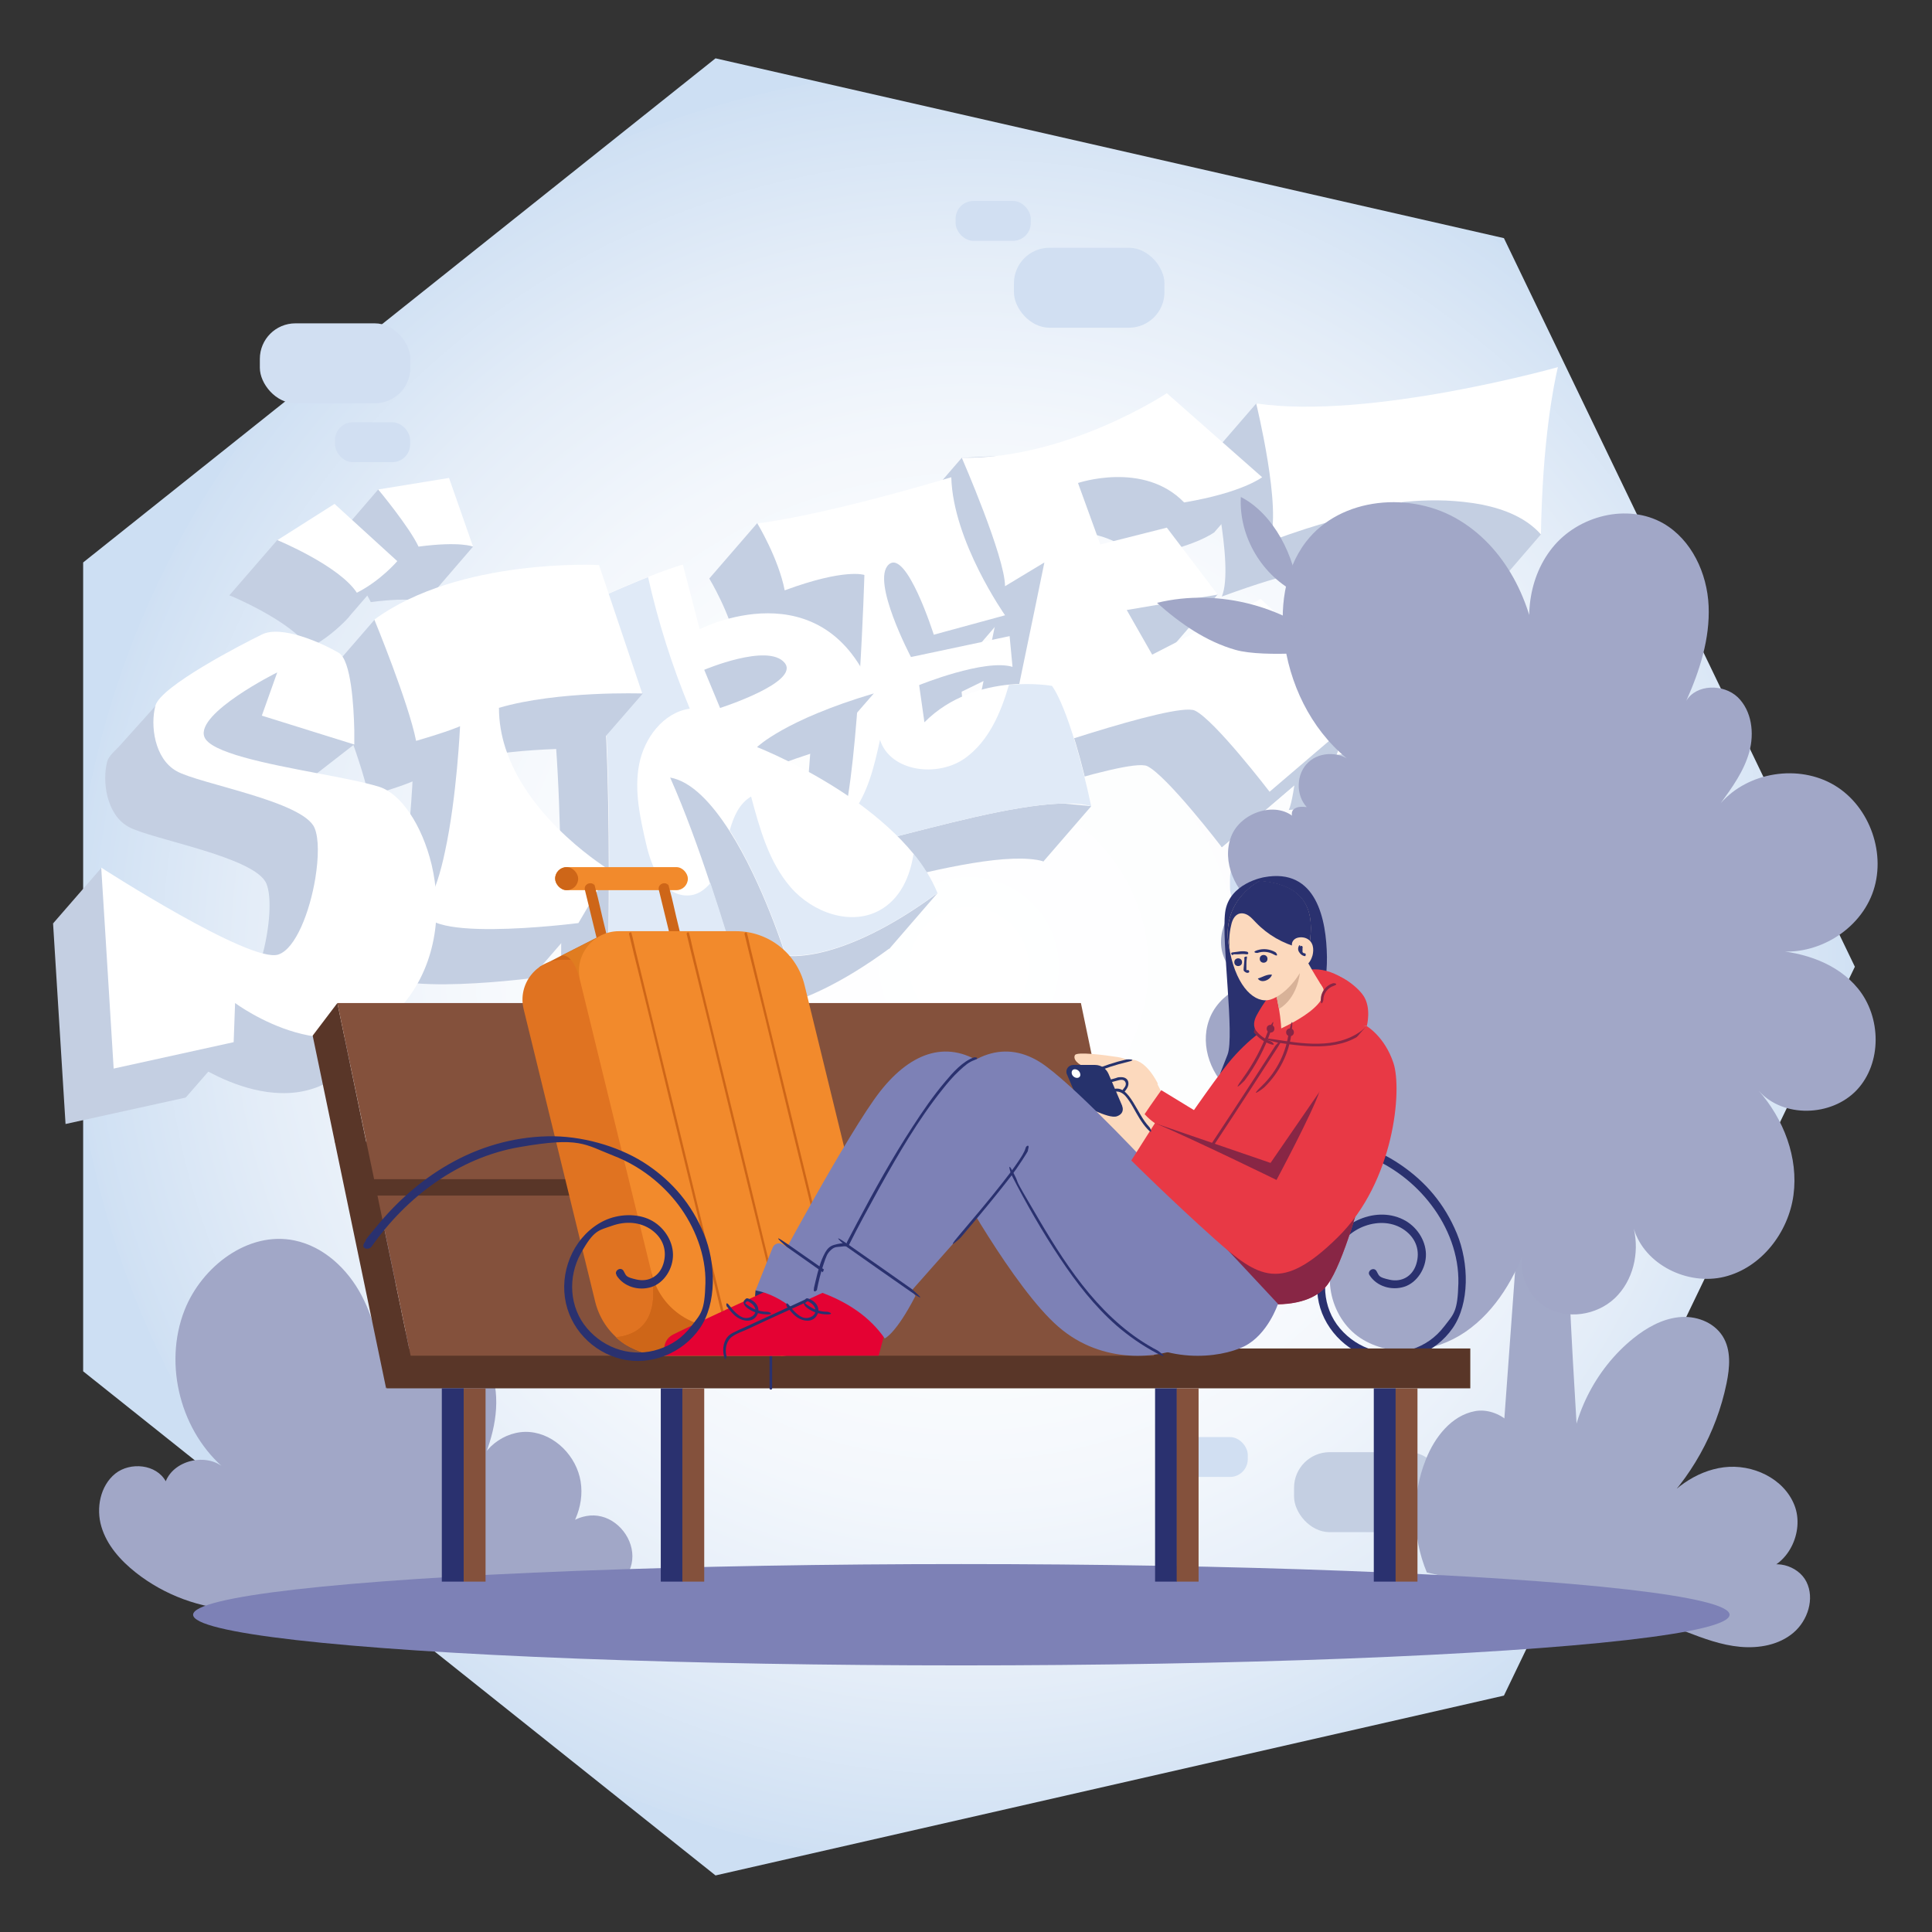 <?xml version="1.0" encoding="UTF-8"?>
<svg id="Dak-en_thuisloze_mensen" xmlns="http://www.w3.org/2000/svg" xmlns:xlink="http://www.w3.org/1999/xlink" version="1.1" viewBox="0 0 3401.6 3401.6">
  <rect x="0" y="0" width="3401.6" height="3401.6" fill="#333333" stroke="none"/>
  <!-- Generator: Adobe Illustrator 29.6.1, SVG Export Plug-In . SVG Version: 2.1.1 Build 9)  -->
  <defs>
    <style>
      .st0 {
        fill: none;
      }

      .st1 {
        fill: #ce6618;
      }

      .st2 {
        fill: #a2a9c8;
      }

      .st3 {
        fill: #a1a7c7;
      }

      .st4 {
        fill: #84513c;
      }

      .st5 {
        fill: #26336b;
      }

      .st6 {
        fill: #d1dff2;
      }

      .st7 {
        fill: #fcd9bd;
      }

      .st8 {
        fill: #b05826;
      }

      .st9 {
        fill: #e07321;
      }

      .st10, .st11 {
        fill: #2a316f;
      }

      .st10, .st12 {
        display: none;
      }

      .st13 {
        fill: url(#Naamloos_verloop);
      }

      .st14 {
        fill: #e0eaf7;
      }

      .st15 {
        fill: #e40233;
      }

      .st16 {
        fill: #fff;
      }

      .st17 {
        fill: #e83945;
      }

      .st18 {
        fill: #e07c20;
      }

      .st19 {
        fill: #f28a2c;
      }

      .st20 {
        fill: #d8b298;
      }

      .st21 {
        fill: #26326c;
      }

      .st22 {
        fill: #7d81b6;
      }

      .st23 {
        fill: #c4cfe2;
      }

      .st24 {
        fill: #882645;
      }

      .st25 {
        fill: #593628;
      }
    </style>
    <radialGradient id="Naamloos_verloop" data-name="Naamloos verloop" cx="6326" cy="-903" fx="6326" fy="-903" r="1579.8" gradientTransform="translate(8032.1 2605.3) rotate(-180) scale(1 -1)" gradientUnits="userSpaceOnUse">
      <stop offset="0" stop-color="#fff"/>
      <stop offset=".4" stop-color="#fcfdfe"/>
      <stop offset=".6" stop-color="#f3f7fc"/>
      <stop offset=".8" stop-color="#e4edf8"/>
      <stop offset="1" stop-color="#cfe0f3"/>
      <stop offset="1" stop-color="#cddff3"/>
    </radialGradient>
  </defs>
  <g id="Achtergrond_heptagon">
    <polygon class="st13" points="3265.8 1702.1 2647.9 419.3 1259.8 102.7 146.4 990.3 146.4 2414.4 1259.8 3302 2647.9 2985.4 3265.8 1702.1"/>
  </g>
  <g>
    <g>
      <rect class="st0" x="43.3" y="235.8" width="3476.2" height="2754.2"/>
      <rect class="st0" x="-258.1" y="235.8" width="301" height="2709.9"/>
      <g>
        <g>
          <polygon class="st23" points="832.9 962.4 748.7 1060.1 581.8 959.5 665.9 861.8 832.9 962.4"/>
          <path class="st23" d="M581.8,959.5s54.5,65.5,71,100.6c73.5-9.7,96,0,96,0l-42.3-120.9-124.7,20.3h0Z"/>
          <path class="st16" d="M665.9,861.8s54.5,65.5,71,100.6c73.5-9.7,96,0,96,0l-42.3-120.9-124.7,20.3h0Z"/>
        </g>
        <g>
          <polygon class="st23" points="403.8 1048.2 488.4 950.6 699.3 987.8 615.2 1085 502.7 1078.7 403.8 1048.2"/>
          <path class="st23" d="M615.2,1085l-110.3-100.6-100.6,63.8s108.6,44.8,139.9,92.6c41.8-21.1,71-55.4,71-55.4h0v-.4Z"/>
          <path class="st16" d="M699.3,987.8l-110.3-100.6-100.6,63.8s108.6,44.8,139.9,92.6c41.8-21.1,71-55.4,71-55.4h0v-.4Z"/>
        </g>
        <g>
          <polygon class="st23" points="2713 940.9 2628.9 1038.5 2511.4 937.5 2423.9 978.9 2485.1 1251.1 2553.6 1301.8 2469.5 1399.5 2363.4 1284.5 2320.7 966.7 2196.9 974.3 2128 807.3 2212.1 710.1 2394.3 798.8 2649.1 792.1 2713 940.9"/>
          <path class="st23" d="M2128,807.3s46.1,188.9,23.2,243c134-49,158.5-44.4,158.5-44.4,0,0-19.9,378.3-40.6,420.2,175.8-14.8,200.4-27.1,200.4-27.1l-85.8-417.6s173.7-24.5,245.2,56.6c2.5-189.4,30-294.6,30-294.6,0,0-331.8,93.4-530.9,63.8h0Z"/>
          <path class="st16" d="M2743,646.3s-22,85-28.3,238.8c-.8,17.8-1.3,36.4-1.7,55.8-25.8-29.2-64.2-44.4-103.6-52.4-22-4.2-43.5-6.3-63.4-7.2-44-1.7-78.2,3-78.2,3l85.8,417.6s-24.5,12.3-200.4,27.1c20.7-41.8,40.6-419.7,40.6-419.7h-7.2c-14.4,1.3-53.7,8-151.7,44,23.2-54.1-23.2-243-23.2-243,199.1,29.6,530.9-63.8,530.9-63.8h.4Z"/>
        </g>
        <g>
          <polygon class="st23" points="2137.7 937.5 2222.2 840.3 2028.6 789.5 1693.4 806 1609.3 903.3 1685 1129.4 1769.5 1031.7 1852 1166.2 1789.8 1348.8 2060.8 1310.3 2151.2 1491.6 2331.3 1337.8 2415.4 1240.1 2246.3 1179.3 1986.8 1166.2 2059.9 1143.8 2144 1046.5 2028.6 1006.4 1886.6 1008.9 1886.6 877.9 2012.2 912.6 2137.7 937.5"/>
          <path class="st23" d="M1609.3,903.3s76.1,174.6,76.1,226.1l69.3-41.8-72.7,351.7s303.1-106.5,337.7-90.5c34.7,16.5,131.5,142.9,131.5,142.9l180.1-153.9-195.7-186.4-191.1,98.1-44.8-78.6,160.2-27.1-89.6-117.9-117.1,29.6-39.3-108.2s115.4-39.3,186.8,34.2c103.1-17.3,137.4-44.4,137.4-44.4l-167.8-147.9s-175,115.8-361,113.7h0v.4Z"/>
          <path class="st16" d="M2415.4,1240.1l-180.1,153.9s-96.8-126.4-131.5-142.9c-34.7-16.5-337.7,90.5-337.7,90.5l57.5-277.3,15.2-74-69.3,41.8c0-51.6-76.1-226.1-76.1-226.1,186,2.5,361-113.7,361-113.7l167.8,147.9s-34.2,27.1-137.4,44.4c-71-73.5-186.8-34.2-186.8-34.2l39.3,108.2,117.1-29.6,89.6,117.9-160.2,27.1,44.8,78.6,191.1-98.1,99.8,94.7,96.4,91.7v-.8h-.4Z"/>
        </g>
        <g>
          <g>
            <polygon class="st23" points="1248.8 1018.6 1332.9 921.4 1613.6 937.5 1769.1 1083.3 1728.1 1131.1 1685 1181 1757.3 1140.8 1782.6 1174.2 1693.4 1217.7 1566.6 1278.6 1652.9 1394 1921.3 1419.4 1837.2 1516.6 1723.9 1469.7 1529.9 1480.6 1483.8 1221.1 1421.2 1043.2 1346 1073.6 1248.8 1018.6"/>
            <path class="st23" d="M1248.8,1018.6s37.2,61.3,48.2,117.9c106.5-39.3,140.3-27.1,140.3-27.1,0,0-11.4,417.6-50.7,469.2-39.3,51.6,333.9-94.7,450.6-62.1-38-176.3-69.3-212.2-69.3-212.2,0,0-135.7-24.5-224.9,64.7l-9.3-65.5s115.4-46.5,164.4-32.1l-5.1-54.1-173.7,36.8s-71-133.6-39.3-162.7c31.3-28.7,79.5,123.4,79.5,123.4l125.5-34.2s-91.7-130.2-94.7-243c-240.9,71-341.5,81.2-341.5,81.2Z"/>
            <path class="st16" d="M1921.3,1419.4c-116.7-32.5-489.9,113.7-450.6,62.1,4.2-5.9,8.5-16.1,12.3-30,29.6-109.9,38.9-439.2,38.9-439.2,0,0-33.8-12.3-140.3,27.1-11-56.6-48.2-117.9-48.2-117.9,0,0,100.6-9.7,341.5-81.2,3,112.9,94.7,243,94.7,243l-125.5,34.2s-48.2-152.2-79.5-123.4c-31.3,28.7,39.3,162.7,39.3,162.7l173.7-36.8,5.1,54.1c-49-14.8-164.4,32.1-164.4,32.1l9.3,65.5c45.7-46.1,103.6-61.7,149.2-66.4,43.5-4.2,75.7,1.7,75.7,1.7,0,0,31.3,36.4,69.3,212.2h-.4Z"/>
          </g>
          <path class="st14" d="M1921.3,1419.4c-116.7-32.5-489.9,113.7-450.6,62.1,4.2-5.9,8.5-16.1,12.3-30,5.9-5.5,11.4-11,16.1-17.3,29.2-37.6,40.2-85.4,50.3-131.5,18.2,56.6,102.3,66.8,150.5,31.7,41-30,62.1-79,76.5-128.5,43.5-4.2,75.7,1.7,75.7,1.7,0,0,31.3,36.4,69.3,212.2h0v-.4Z"/>
        </g>
        <g>
          <g>
            <g>
              <path class="st23" d="M1248.8,1412.6s48.2-47.8,205-93.8c-87.1-225.7-306-113.3-306-113.3l-29.6-113.7s-41.8,10.6-161.9,64.2c41.8,132.7,30.4,630.2,30.4,630.2l216.8-16.1s-50.7-177.1-107.4-303.9c110.7,20.3,203.3,313.2,203.3,313.2,0,0,93.8,17.8,267.1-109.9-67.6-159.8-317.9-257-317.9-257h0ZM1155.4,1276.5s111.6-47.3,141.2-12.7c29.6,34.2-113.3,79.9-113.3,79.9l-27.9-67.2Z"/>
              <polygon class="st23" points="1203.6 1770.2 1288.1 1673 1142.7 1555.5 1071.2 1733.4 1203.6 1770.2"/>
              <path class="st23" d="M1566.6,1669.6l84.1-97.2s-197.4-34.7-203.7-33.4-49.9,103.1-49.9,103.1l169.1,27.9h.4v-.4Z"/>
              <polygon class="st23" points="1453.8 1318.3 1538.3 1221.1 1373.5 1113.8 1212.9 1140.8 1212.9 1271.8 1453.8 1318.3"/>
              <polygon class="st23" points="1040.8 1058.8 956.3 1156.4 1071.2 1278.6 1155.4 1140.8 1040.8 1058.8"/>
            </g>
            <path class="st16" d="M1608.9,1503.9c-27.5-33.8-62.1-63.8-97.2-89.6-87.5-63.4-178.8-98.9-178.8-98.9,0,0,48.2-47.8,205-94.3-87.1-225.7-306-113.3-306-113.3l-29.6-113.7s-17.3,4.2-62.1,22c-24.5,9.7-57.5,23.2-100.2,42.7,17.3,54.9,25.4,172,29.2,290.8,5.1,168.2,1.3,339.4,1.3,339.4l216.8-16.1s-14.8-51.1-37.2-117.9c-19-57.5-44-127.2-70.2-186,38,6.8,73.5,45.7,104.4,93.8,59.2,92.6,98.9,219.8,98.9,219.8,0,0,93.8,17.8,267.1-109.9-10.1-24.1-24.9-47.3-41.8-68.5h.4v-.4ZM1267.8,1246.5l-27.9-67.2s111.6-47.3,141.2-12.7c29.6,34.2-113.3,79.9-113.3,79.9Z"/>
          </g>
          <path class="st14" d="M1250.9,1555c22.4,66.8,37.2,117.9,37.2,117.9l-216.8,16.1s3.8-171.2-1.3-339.4c-3.8-118.8-11.8-235.9-29.2-290.8,42.7-19,75.7-33,100.2-42.7,17.8,79,42.3,156.8,73.5,231.6-46.9,6.8-80.3,52-89.2,98.1-8.9,46.5,1.7,93.8,12.3,139.9,9.3,41,30.4,91.7,72.7,90.9,16.9,0,30-9.3,40.6-22h0v.4Z"/>
          <path class="st14" d="M1650.8,1571.9c-172.9,127.7-267.1,109.9-267.1,109.9,0,0-40.2-127.2-98.9-219.8,6.8-24.1,16.5-46.9,37.6-59.6,15.2,56.6,31.3,115.4,69.7,159.8,38.5,44.4,106.1,68.9,157.2,40.2,35.5-19.9,52.8-57.9,59.2-99.3,17.3,21.1,31.7,44,41.8,68.5h.4v.4Z"/>
        </g>
        <g>
          <path class="st23" d="M575.4,1188.1s60.4,147.1,73.5,213.5c59.6-17.3,77.4-25.8,77.4-25.8,0,0-10.6,234.6-57.1,310.7-46.5,76.1,265.4,35.9,265.4,35.9l54.9-93.4s-194.9-117.5-194.9-285.3c103.1-30.4,252.8-25.4,252.8-25.4l-76.1-226.1s-246.4-13.9-395.6,96h-.4Z"/>
          <polygon class="st23" points="575.4 1188.1 659.6 1090.9 914.9 1139.5 1131.7 1221.1 1047.2 1318.3 853.6 1246.5 853.6 1439.2 935.6 1589.7 1018.8 1625.2 934.3 1722.8 801.6 1579.6 753.4 1315 709 1346.2 575.4 1188.1"/>
          <path class="st16" d="M878.5,1246.5c0,24.5,4.2,48.2,11.4,70.6,41.8,129.3,183.4,214.7,183.4,214.7l-54.9,93.4s-311.9,40.2-265.4-35.9c12.7-20.7,22.8-53.3,30.4-89.6,21.1-96.8,26.6-221.1,26.6-221.1,0,0-17.8,8.5-77.4,25.8-13.1-66.8-73.5-213.5-73.5-213.5,149.6-109.5,395.6-96,395.6-96l76.1,226.1s-149.6-5.1-252.8,25.4h.4Z"/>
        </g>
        <g>
          <path class="st23" d="M403.4,1281.6l-27.1,76.5,162.7,50.7s1.7-144.1-27.5-161.5c-29.6-17.3-100.6-49-135.3-32.1-34.7,16.9-177.5,90.9-187.3,125.1-9.3,34.2-2.1,93.4,37.2,115.4,39.3,22,223.6,52.8,243,100.2,19.4,47.3-14.8,205.8-63.8,222.3-49,16.5-311.9-153-311.9-153l22,353.8,211.3-46.5,2.5-68.9s184.3,137.4,297.2,0c112.9-137.4,36.8-355.9-44-380.8-81.2-24.5-294.2-46.5-307.7-88.3-13.9-41.8,128.5-112.9,128.5-112.9Z"/>
          <g>
            <polygon class="st23" points="194.6 1331 273.6 1243.1 325.6 1323.4 533.2 1380.9 623.6 1310.7 533.2 1138.3 414 1179.7 253.8 1354.3 194.6 1331"/>
            <polygon class="st23" points="551.8 1577.9 444.8 1486.1 217.8 1400.3 253.8 1303.1 473.1 1330.2 600.8 1487.8 551.8 1577.9"/>
            <polygon class="st23" points="411.9 1834.9 327.3 1932.1 161.2 1825.6 94 1625.2 178.5 1528 300.3 1691.6 492.2 1720.3 411.9 1834.9"/>
            <path class="st16" d="M711.1,1766c-112.9,137.4-297.2,0-297.2,0l-2.5,68.9-211.3,46.5-15.6-253.2-6.3-100.6s262.9,169.5,311.9,153c30.4-10.1,55.4-75.2,65.1-134.4,5.9-36.4,6.3-70.2-1.3-88.3-19.4-47.3-203.7-77.8-243-100.2-39.3-22-46.5-81.2-37.2-115.4,9.3-34.2,152.6-108.2,187.3-125.1,34.2-17.3,105.7,14.8,135.3,32.1,22,12.7,26.6,95.1,27.5,137v24.5l-57.1-17.8-105.7-33,27.1-76.1c-2.1.8-142.4,71.4-128.5,112.9,9.3,28.3,110.3,47.8,199.5,64.7,42.3,8,82,15.6,108.2,23.7,38.5,11.8,75.7,67.2,92.6,137,18.2,76.9,11,171.6-48.2,243.9h-.4Z"/>
          </g>
        </g>
      </g>
      <rect class="st6" x="457.5" y="569.3" width="265" height="140.8" rx="62.6" ry="62.6"/>
      <rect class="st6" x="2165.6" y="1484.4" width="265" height="140.8" rx="62.6" ry="62.6"/>
      <rect class="st23" x="2278.4" y="2556.8" width="265" height="140.8" rx="62.6" ry="62.6"/>
      <rect class="st6" x="589.8" y="743.5" width="132.3" height="70.2" rx="31.3" ry="31.3"/>
      <rect class="st6" x="1785.2" y="436.2" width="265" height="140.8" rx="62.6" ry="62.6"/>
      <rect class="st6" x="1682.5" y="353.8" width="132.3" height="70.2" rx="31.3" ry="31.3"/>
      <rect class="st6" x="2064.6" y="2530.2" width="132.3" height="70.2" rx="31.3" ry="31.3"/>
    </g>
    <g>
      <path class="st3" d="M417.3,2834.5c-64.2-2.5-127.7-25.8-178.4-65.9-26.6-21.1-50.7-47.8-60.4-80.7-9.7-32.5-2.1-71.9,24.5-93.4,26.6-21.1,72.3-16.5,88.8,13.5,16.1-39.7,77.4-51.1,106.5-19.9-79.9-65.5-111.2-184.7-73.5-281.1,30.4-77.4,112.4-139.9,193.6-123,51.6,10.6,93.8,50.3,118.4,97.2,24.5,46.5,34.2,99.8,40.6,152.2-19.4-51.1,35.5-108.6,89.6-103.6,54.1,5.1,96,56.2,104.4,109.9,8.9,53.7-8.9,108.6-32.5,157.7,3.8-44.8,49.5-79.9,93.8-76.1,44.4,3.8,82.4,42.7,89.6,87.1,7.2,44.4-14.4,90.5-49.5,117.9,6.3-35.5,44-62.6,79.9-57.5,35.9,5.1,64.2,41.8,60.4,77.8-3.8,35.9-39.3,65.5-75.7,63"/>
      <path class="st3" d="M672.7,2293.9c-25.4-66.4-16.5-144.6,23.7-203.3,35.1,58.8,21.1,151.3-23.7,203.3"/>
      <path class="st3" d="M703.5,2307.4c16.1-57.5,78.6-97.2,137.4-88.3-22,45.7-89.2,72.7-137.4,88.3"/>
    </g>
    <path class="st2" d="M2512.2,2768.6c-26.2-63-27.1-136.1-1.7-199.1,15.6-39.3,45.2-77.4,86.7-85,41.4-7.6,89.6,32.5,76.1,72.7,0-30.4,33-55.8,62.1-47.3,29.2,8.5,44,47.8,27.9,73.1,2.5-87.1,44.8-172,112.4-226.6,23.2-18.6,49.9-33.8,79.5-37.2,29.6-3.4,61.7,8,77.8,33.4,15.2,24.1,12.7,54.9,6.8,83.3-17.8,86.7-63,167.8-127.7,228.7,29.2-41.4,72.7-74.8,123-81.2,50.3-6.3,105.7,19.4,124.3,66.8,18.6,47.3-12.3,109.9-62.6,115.8,24.1-22.8,68.9-10.6,83.7,19,14.8,29.6,2.5,68.1-22.8,89.6-25.4,21.6-60.4,27.9-93.8,24.9s-64.7-14.8-95.5-26.6"/>
    <path class="st2" d="M2678.3,2091l-52.4,719h169.9s-40.6-565.6-36.4-698.3c4.2-132.7-81.6-20.7-81.6-20.7h.4Z"/>
    <ellipse class="st22" cx="1692.6" cy="2843" rx="1352.6" ry="89.2"/>
    <path class="st3" d="M2348.6,1634.5c-47.3-1.7-96.8-9.7-135.3-37.2-38.5-27.5-62.6-79.9-45.7-124.3,16.9-44.4,83.3-64.7,115-30-8,.8-11-12.3-5.1-17.8,5.9-5.5,15.2-5.1,23.2-4.2-19.9-21.6-18.6-59.2,3-79,21.1-19.9,58.8-19,79,2.1-66.4-48.6-107.8-126.4-120.5-207.5-9.7-63-1.7-131.9,37.2-182.6,60.9-79.5,186.4-90,271.4-37.2,85.4,52.4,131.5,154.3,137.8,254-27.1-67.2-21.1-149.6,24.5-206.3,45.2-56.6,132.3-79,195.3-43.1,49.9,28.7,77.4,87.9,79.9,145.4,2.5,57.5-15.6,114.1-39.3,167,17.8-29.6,65.5-30,90.5-6.3,24.9,24.1,29.6,63.4,20.3,96.8-9.3,33.4-30,62.1-50.3,90,48.2-55.4,137.4-69.3,200.4-31.7,63,37.6,92.6,123,66.4,191.5-26.2,68.5-104.8,112.4-177.1,98.9,57.1,3.4,116.2,23.2,152.2,67.6,41,50.3,42.3,131-2.1,178.4-44.4,47.3-130.2,49.9-172.9,1.3,44,49.9,70.2,117.9,61.3,183.9-8.9,65.9-56.6,127.7-121.3,143.7-64.7,16.1-140.8-21.1-159.8-84.5,10.1,43.1-1.3,91.7-33.4,122.2-32.1,30.4-84.5,38.5-122.6,15.2-37.6-23.2-53.7-77.8-30.4-115.4-21.6,62.1-55.8,122.2-109.9,159.4-54.1,37.2-130.2,46.9-185.1,11-54.9-35.9-73.5-122.6-28.7-170.3-9.7,49-63.4,83.3-112.9,76.9-49.9-6.3-90.9-48.6-102.7-97.2s3.8-101.9,35.1-141.2c31.3-39.3,76.9-65.5,125.1-79.5-46.1,15.2-100.2,10.6-139.1-18.6-38.9-29.2-59.6-83.3-43.5-129.3,15.6-46.1,70.2-76.9,116.2-61.7-43.1,13.5-91.7-25.8-94.7-71-3-45.2,32.5-87.5,76.1-100.2,43.5-12.7,91.7,0,129.3,24.9"/>
    <path class="st3" d="M2350.7,1145.5c-81.6-77.8-204.2-110.7-313.6-84.1,40.2,35.9,86.2,68.1,138.2,82.8,52,14.8,175.4,1.3,175.4,1.3"/>
    <path class="st3" d="M2286.1,1045.3c-63.4-30-105.2-100.2-101.4-170.3,58.3,30,95.5,105.2,101.4,170.3"/>
    <g class="st12">
      <path class="st16" d="M1624.1,381.2c-30.4-58.3-120.5-75.7-169.1-30.4,26.6-35.9,52.4-74,63.4-117.5,11-43.5,4.2-93.4-26.6-126-35.5-37.2-93.8-41.8-144.6-32.1-122.2,24.5-224,128.5-246.4,251.1.8-18.6-30-32.1-41.4-15.6-27.1-17.8-65.1-16.5-90.5,3-20.7,15.6-32.1,41.8-30.9,67.2h686.4-.4v.4Z"/>
    </g>
    <g class="st12">
      <path class="st16" d="M2234.9,243c0-4.6-1.7-8.9-3.4-13.1-15.2-38.9-72.7-52.8-104-24.9,16.9-27.9,28.7-60,25.8-92.6-3-32.5-23.2-64.7-54.5-74.8-36.8-11.8-76.1,8.9-106.5,32.5-43.1,34.2-79.9,76.9-106.9,124.7-5.5-13.5-25.4-18.6-36.8-9.3-20.3-12.3-47.8-11-67.2,2.5-17.3,12.3-27.5,33.8-25.8,54.9h480.2-.8,0Z"/>
    </g>
    <g>
      <path class="st11" d="M1980,2195c61.7-87.5,153-156.4,260-175,106.9-18.6,114.1-5.1,167,15.6,44.4,17.3,84.1,47.8,112.9,85.8,30,39.3,49,88.3,47.8,138.2-1.3,49.9-8,53.7-24.5,75.2s-35.1,33.4-57.5,41c-45.7,15.2-95.1,0-126.4-36.8-31.3-36.8-34.2-90-11-131.9,12.3-21.6,31.3-40.2,54.9-48.6,23.7-8.5,49.9-7.2,70.2,7.6,20.3,14.8,27.1,36.8,20.3,59.2-6.8,22.4-26.2,32.5-46.9,27.9-20.7-4.6-18.2-6.8-23.2-15.2s-17.3,0-12.3,7.2c12.7,19.9,38.9,27.5,61.3,20.3,22.4-7.2,38.5-32.5,38-57.5s-16.9-49.5-40.2-60.9c-25.8-12.7-55.4-10.6-81.2,1.7-49.5,24.1-76.5,81.6-68.9,135.3,7.2,52,48.6,96,99.3,108.2,52,12.7,108.2-10.6,138.2-54.1,30-43.5,28.7-114.5,7.2-166.5-21.6-52-54.9-90.9-98.9-120.9-48.2-33-106.1-49.5-164.4-50.7-61.3-.8-122.2,14.8-176.3,44-50.7,27.1-95.5,65.5-132.3,109.5-8.9,11-17.3,22-25.4,33.4-8,11.4,7.2,14.4,12.3,7.2h0v.8h0Z"/>
      <polygon class="st25" points="2172.4 2076.2 2091.6 2164.1 643.9 2164.1 589 2008.2 2172.4 2076.2"/>
      <polygon class="st25" points="594 1766 550.5 1823.4 679.8 2444.4 723 2386.9 594 1766"/>
      <rect class="st25" x="680.7" y="2374.2" width="1908" height="70.2"/>
      <g>
        <polygon class="st4" points="1967.8 2076.2 1903.1 1766 594 1766 658.7 2076.2 1967.8 2076.2"/>
        <polygon class="st4" points="1973.7 2105 664.6 2105 723 2386.9 2032 2386.9 1973.7 2105"/>
      </g>
      <g>
        <line class="st0" x1="1357" y1="2444.4" x2="1357" y2="2386.9"/>
        <path class="st11" d="M1359.5,2444.4v-57.5c0-3-4.6-3-4.6,0v57.5c0,3,4.6,3,4.6,0h0Z"/>
      </g>
      <g>
        <rect class="st11" x="777.9" y="2444.4" width="38.5" height="340.3"/>
        <rect class="st4" x="816.4" y="2444.4" width="38.5" height="340.3"/>
      </g>
      <g>
        <rect class="st11" x="1163.4" y="2444.4" width="38.5" height="340.3"/>
        <rect class="st4" x="1201.4" y="2444.4" width="38.5" height="340.3"/>
      </g>
      <g>
        <rect class="st11" x="2033.7" y="2444.4" width="38.5" height="340.3"/>
        <rect class="st4" x="2071.8" y="2444.4" width="38.5" height="340.3"/>
      </g>
      <g>
        <rect class="st11" x="2418.8" y="2444.4" width="38.5" height="340.3"/>
        <rect class="st4" x="2457.2" y="2444.4" width="38.5" height="340.3"/>
      </g>
      <g>
        <polygon class="st1" points="1511.3 2326 1420 2370.4 1366.3 2294.3 949.5 1702.6 989.7 1681.8 1061.1 1645.5 1078 1671.7 1487.2 2289.7 1511.3 2326"/>
        <path class="st8" d="M1511.3,2326l-91.3,44-53.7-76.1c25.4-27.1,49-52,49-52l71.9,47.8,24.1,36.4Z"/>
        <path class="st9" d="M1374.7,2386.9h-205.8c-24.1,0-46.9-7.2-66.4-19-26.6-16.9-46.5-43.5-54.5-75.7l-126-515.3c-11-44.4,22.8-87.1,68.5-87.1h205.8c57.5,0,107.4,39.3,120.9,95.1l118.4,484,7.6,31.3c11,44.4-22.8,87.1-68.5,87.1h0v-.4Z"/>
        <path class="st1" d="M1374.7,2386.9h-207.1c-7.6,0-21.1-2.5-37.6-6.3-7.2-2.1-13.5-5.1-20.3-8.5-2.5-1.3-5.1-3-7.6-4.2-6.3-3.8-12.3-8.5-17.8-13.5,40.2-3.8,77.4-29.2,62.6-112.4l57.1,34.7,89.2-3,141.6-5.1,7.6,31.3c11,44.4-22.8,87.1-68.5,87.1h.8Z"/>
        <path class="st18" d="M1078,1671.7l-17.3,49.9-39.3,5.1s-9.7-46.1-31.7-44.4l71-36.4,17.3,26.2h0v-.4Z"/>
        <path class="st1" d="M1268.2,2337c-86.7,0-146.3,17.8-158.5,35.1-2.5-1.3-5.1-3-7.6-4.2-6.3-3.8-12.3-8.5-17.8-13.5,40.2-3.8,77.4-29.2,62.6-112.4l57.1,34.7,89.2-3c9.7,33.4,28.3,63.4-25.4,63.4h.4Z"/>
        <g>
          <rect class="st19" x="977.4" y="1526.7" width="233.7" height="40.6" rx="20.3" ry="20.3"/>
          <rect class="st1" x="977.4" y="1526.7" width="40.6" height="40.6" rx="20.3" ry="20.3"/>
          <g>
            <line class="st0" x1="1038.7" y1="1564.3" x2="1204.4" y2="2241.9"/>
            <path class="st1" d="M1029.8,1566.9c5.5,22.4,11,45.2,16.5,67.6,13.1,53.7,26.2,107.8,39.3,161.5,16.1,65.5,32.1,131,48.2,196.6s27.5,112.4,41.4,168.7c6.8,27.5,12.3,54.9,19.9,82,7.6,27.1,0,.8,0,1.3,3,11.8,21.1,6.8,18.2-5.1-5.5-22.4-11-45.2-16.5-67.6-13.1-53.7-26.2-107.8-39.3-161.5l-48.2-196.6c-13.9-56.2-27.5-112.4-41.4-168.7s-12.3-54.9-19.9-82c-7.6-27.1,0-.8,0-1.3-3-11.8-21.1-6.8-18.2,5.1h0Z"/>
          </g>
          <g>
            <line class="st0" x1="1169.3" y1="1564.3" x2="1335" y2="2241.9"/>
            <path class="st1" d="M1160,1566.9c5.5,22.4,11,45.2,16.5,67.6,13.1,53.7,26.2,107.8,39.3,161.5,13.1,53.7,32.1,131,48.2,196.6,16.1,65.5,27.5,112.4,41.4,168.7,13.9,56.2,12.3,54.9,19.9,82,7.6,27.1,0,.8,0,1.3,3,11.8,21.1,6.8,18.2-5.1-5.5-22.4-11-45.2-16.5-67.6-13.1-53.7-26.2-107.8-39.3-161.5-13.1-53.7-32.1-131-48.2-196.6-16.1-65.5-27.5-112.4-41.4-168.7-13.9-56.2-12.3-54.9-19.9-82-7.6-27.1,0-.8,0-1.3-3-11.8-21.1-6.8-18.2,5.1h0Z"/>
          </g>
        </g>
        <path class="st19" d="M1474.1,2337h-205.8c-57.5,0-107.4-39.3-120.9-95.1l-126-515.3c-11-44.4,22.8-87.1,68.5-87.1h205.8c57.5,0,107.4,39.3,120.9,95.1l126,515.3c11,44.4-22.8,87.1-68.5,87.1Z"/>
        <g>
          <line class="st0" x1="1109.7" y1="1643.8" x2="1278.4" y2="2333.6"/>
          <path class="st1" d="M1107.6,1644.6c5.5,22.8,11,45.7,16.9,68.9,13.5,54.9,27.1,109.9,40.2,164.8,13.1,54.9,32.5,133.1,48.6,199.5,16.1,66.4,27.9,114.5,41.8,171.6,13.9,57.1,9.3,38,13.9,57.1,4.6,19,3.8,18.2,6.3,26.6s0,.8,0,1.3c.8,3,5.1,1.7,4.6-1.3-5.5-22.8-11-45.7-16.9-68.9-13.5-54.9-27.1-109.9-40.2-164.8-16.1-66.4-32.5-133.1-48.6-199.5-16.1-66.4-27.9-114.5-41.8-171.6-4.6-19-9.3-38-13.9-57.1-4.6-19-3.8-18.2-6.3-26.6s0-.8,0-1.3c-.8-3-5.1-1.7-4.6,1.3h0Z"/>
        </g>
        <g>
          <line class="st0" x1="1211.6" y1="1643.8" x2="1379.8" y2="2333.6"/>
          <path class="st1" d="M1209,1644.6c5.5,22.8,11,45.7,16.9,68.9,13.5,54.9,27.1,109.9,40.2,164.8,16.1,66.4,32.5,133.1,48.6,199.5,16.1,66.4,27.9,114.5,41.8,171.6l13.9,57.1c2.1,8.9,3.8,18.2,6.3,26.6,2.5,8.5,0,.8,0,1.3.8,3,5.1,1.7,4.6-1.3-5.5-22.8-11-45.7-16.9-68.9-13.5-54.9-27.1-109.9-40.2-164.8-16.1-66.4-32.5-133.1-48.6-199.5-13.9-57.1-27.9-114.5-41.8-171.6l-13.9-57.1c-2.1-8.9-3.8-18.2-6.3-26.6s0-.8,0-1.3c-.8-3-5.1-1.7-4.6,1.3h0Z"/>
        </g>
        <g>
          <line class="st0" x1="1313" y1="1643.8" x2="1481.7" y2="2333.6"/>
          <path class="st1" d="M1310.9,1644.6c5.5,22.8,11,45.7,16.9,68.9,13.5,54.9,27.1,109.9,40.2,164.8,13.1,54.9,32.5,133.1,48.6,199.5,16.1,66.4,27.9,114.5,41.8,171.6,4.6,19,9.3,38,13.9,57.1,4.6,19,3.8,18.2,6.3,26.6s0,.8,0,1.3c.8,3,5.1,1.7,4.6-1.3-5.5-22.8-11-45.7-16.9-68.9-13.5-54.9-27.1-109.9-40.2-164.8-16.1-66.4-32.5-133.1-48.6-199.5-16.1-66.4-27.9-114.5-41.8-171.6-4.6-19-9.3-38-13.9-57.1-4.6-19-3.8-18.2-6.3-26.6s0-.8,0-1.3c-.8-3-5.1-1.7-4.6,1.3h0Z"/>
        </g>
      </g>
      <g>
        <path class="st7" d="M2005.4,1880.1s-13.1-15.2-37.6-19c-24.5-3.8-71.9-9.7-75.2-3.4-3.4,6.3,3,16.5,22,22.4,19,5.9,37.2,11,37.2,11l-.8,42.7s43.1-7.2,43.1-9.3,13.9-30,13.9-30l-2.1-14.4h-.4Z"/>
        <path class="st7" d="M2038.8,1908.4s-21.6-46.5-50.3-42.3c-28.7,4.2-90.9,35.1-87.1,42.3,3.8,7.2,19.9,14.8,39.7,7.2,19.9-7.6,36.4-25.4,46.9-18.6s-36.4,16.9-30.9,32.1c5.5,15.2,22,10.6,34.2,17.8,12.3,7.2,32.1,42.3,32.1,42.3l32.5-44.8-18.2-35.9h.8Z"/>
        <path class="st21" d="M1983.4,1865.3c-20.3,4.6-40.2,11.4-59.6,19.4-19.4,8,0,5.1,2.5,4.2,19-8,38.5-14.4,58.3-19,19.9-4.6,1.7-5.1-1.3-4.6h0Z"/>
        <path class="st21" d="M1951.7,1906.7l12.7-3.4c3.4-.8,6.8-2.1,10.1-2.1s5.9,1.3,7.2,4.6c1.3,3.4,0,6.8-2.5,9.7-3.8,5.9-10.1,10.6-11,18.2-.8,7.6,3,12.3,9.3,12.7s3-4.2,0-4.6c-3-.4-4.6-3.8-4.6-6.8s2.5-6.8,4.6-9.7c4.2-5.5,9.7-11,9.3-18.2-.4-7.2-5.9-10.6-12.7-10.6s-6.8.8-9.7,1.7-8.9,2.5-13.5,3.8-1.7,5.5,1.3,4.6h-.4Z"/>
        <path class="st17" d="M2044.7,1919.4s-38.9,54.1-42.3,63c-3.4,8.9,78.2,82.8,78.2,82.8l73.5-79-109.5-66.8Z"/>
        <path class="st7" d="M2033.7,1977.7s-16.5-10.6-25.8-25.8c-9.3-15.2-15.2-29.6-37.6-30-22.4,0-28.3,2.1-23.7,11.4,4.6,9.3,24.9,19.4,30,40.2,5.5,20.7,57.1,54.5,57.1,54.5v-49.9h0v-.4Z"/>
        <g>
          <path class="st21" d="M1989.3,2020.8h-38.5c-10.1,0-19.4-5.9-23.7-15.6l-48.6-113.7c-3.4-7.6,2.5-16.5,11-16.5h38.5c10.1,0,19.4,5.9,23.7,15.6l48.6,113.7c3.4,7.6-2.5,16.5-11,16.5h0Z"/>
          <path class="st16" d="M1901.8,1890.2c1.3,4.2-1.3,7.6-5.5,7.6s-8.5-3.4-9.3-7.6,1.3-7.6,5.5-7.6,8.5,3.4,9.3,7.6Z"/>
        </g>
        <path class="st7" d="M1975.4,1946s6.8,13.9-8.9,19.4c-15.6,5.5-61.3-22.4-71.9-22.8-10.6-.4-3.4,16.9,3.4,27.5,6.8,10.6,12.7,35.5,25.8,47.8,13.1,12.3,55.4,24.9,68.5,31.3,13.1,6.3,41.8-21.6,41.8-21.6l-58.8-81.6Z"/>
        <path class="st21" d="M1330.4,2271.9s-10.1,48.2,37.6,75.2c47.8,27.1,113.7,8.9,113.7,8.9l-95.1-123.8-56.2,39.3h0v.4Z"/>
        <g>
          <path class="st22" d="M1929.7,2065.2s-129.3-140.3-194-188.1c-64.7-47.8-130.2-26.6-186,44.4-55.8,71-193.6,328.9-193.6,328.9l103.1,67.2,218.1-246.4s106.9,196.1,186,264.6c78.6,68.5,179.6,55.4,221.5,34.7,41.8-20.7,59.6-74.8,59.6-74.8l-215.1-230.4h.4Z"/>
          <path class="st15" d="M1356.6,2269.8s-149.6,68.5-171.6,79.9c-22,11.4-14.4,37.2-14.4,37.2h270.9l18.2-69.3-103.1-47.8Z"/>
          <path class="st22" d="M1330.4,2271.9l30-75.2c2.5-6.8,11-9.7,17.3-5.9,32.1,19.4,117.9,71.9,128.5,90.9-34.7,67.2-54.1,74.8-54.1,74.8-36.8-37.6-73.5-75.7-121.7-84.5h0Z"/>
          <path class="st11" d="M1280.1,2300.7c7.2,9.3,14.8,19.4,27.1,23.2,12.3,3.8,22,0,26.6-10.1,4.6-10.1-1.7-20.3-10.6-24.9s-8.9-3.4-12.3,0-.8,8.9,2.1,11.8c10.1,9.3,24.9,13.5,38,13.5s3-4.6,0-4.6c-11.4,0-22.4-3.4-31.7-9.7-9.3-6.3-7.6-5.1-5.5-7.6s5.5,0,7.2,1.3c4.2,2.5,7.6,6.3,8.9,11,2.5,11.4-10.6,17.8-19.9,15.6-9.3-2.1-19-12.7-25.8-21.6-6.8-8.9-5.9,0-4.2,2.5h0v-.4Z"/>
          <path class="st11" d="M1385.3,2195.4c37.2,26.2,74.4,52.4,111.6,78.2,37.2,25.8,4.6-2.5,2.5-4.2-37.2-26.2-74.4-52.4-111.6-78.2-37.2-25.8-4.6,2.5-2.5,4.2h0Z"/>
        </g>
        <path class="st11" d="M2225.6,1544.5s-61.7,10.1-68.5,61.7c-6.8,51.6,16.9,217.3,4.2,250.7l-13.1,33.4s127.2-9.3,145-30.9c17.8-21.6,44-109.9,43.1-174.6s-17.8-157.7-110.7-140.3Z"/>
        <path class="st17" d="M2412.9,2039.9c-1.3,5.5-2.5,12.7-4.6,20.7-13.1,54.5-43.5,162.3-70.2,199.9-30.9,43.1-103.1,35.1-108.2,35.1s-69.7-60-130.2-115.4c-50.7-46.5-97.2-88.8-97.2-88.8l10.1-12.7,35.1-44.8s4.6-6.8,11.8-17.8c23.2-33.8,74-107.8,101.9-142.9,37.2-46.5,79-71,79-71,0,0,96-2.5,98.5-4.2s67.6,8.5,67.6,8.5c0,0,15.2,192.3,6.8,233.3h-.4Z"/>
        <path class="st17" d="M2240.4,1832.7s-47.3-9.7-27.5-45.7c19.9-36.4,75.2-117.9,158.1-60.4,55.4,38.5-63.4,69.7-63.4,69.7l-67.2,36.8h0v-.4Z"/>
        <path class="st7" d="M2355.8,1778.2s-52,70.6-99.3,50.7c0-16.5-1.7-35.1-4.6-52.8-3.4-19.4-8-38-11.8-51.1-3.4-11.8-5.9-19.4-5.9-19.4,0,0,47.3-82.4,52.4-49.9s68.9,122.2,68.9,122.2h0l.4.4Z"/>
        <path class="st20" d="M2288.6,1713.1s-3.4,43.5-36.8,63.4c-3.4-19.4-8-38-11.8-51.1l48.6-12.3Z"/>
        <path class="st7" d="M2305.1,1666.6c0,2.5-.8,5.1-1.3,7.6-5.1,35.5-38.9,77.4-67.2,85.8-26.2,7.6-58.3-20.3-71-83.7-1.3-5.5-2.1-11-3-17.3-10.1-75.7,55.4-107.8,55.4-107.8,100.6,8,92.6,77.4,87.1,115.4h0Z"/>
        <path class="st11" d="M2305.1,1666.6c-4.2,4.2-11,3.4-16.9,2.1-29.2-7.2-56.2-22.8-76.9-44.4-4.2-4.2-8-8.9-13.1-12.3-5.1-3.4-11.4-5.1-17.3-3-7.6,3-11.4,11.4-13.1,19.4-3.8,15.6-4.6,31.7-2.1,47.3-1.3-5.5-2.1-11-3-17.3-10.1-75.7,55.4-107.8,55.4-107.8,100.6,8,92.6,77.4,87.1,115.4h0v.4Z"/>
        <path class="st7" d="M2275.9,1668.3c-3-5.5-.8-11.8,4.2-15.2s13.9-3.8,20.3-.8c12.3,5.9,13.1,19,10.6,29.6-1.7,5.5-3.8,11-8.5,15.2-4.6,4.2-11.8,7.2-19,6.3"/>
        <path class="st11" d="M2287.3,1664.5c-2.1,3.8-2.5,8,0,11.8,2.5,3.8,5.1,5.9,8.5,6.8s2.5,0,3-1.7,0-2.5-1.7-3-.8,0-1.3,0h0c-.8,0,0,0,0,0l-.8-.4c-.8-.4,0,0,0,0h0c0-.4-1.3-.8-1.7-1.7s0,.4,0,0,0,0,0,0v-.8h0v-1.7s0-.4,0,0,0,0,0,0v-1.3h0v-1.7h0c0-.6,0-.7,0-.4,0,.4,0-.8,0-1.3.8-1.3,0-2.5-.8-3.4s-2.5,0-3.4.8h0v-2.1h-1.7Z"/>
        <path class="st11" d="M2191,1686.5c0,5.9-.8,11.4-1.3,17.3s0,5.5,2.1,7.2,4.6,2.5,6.8,1.3,0-5.5-2.5-4.2,0,0-.8,0-.8-.8-.8-1.3v-5.9c0-4.6,0-9.3.8-13.9.8-4.6-1.3-2.5-2.5-2.5s-2.1,1.3-2.5,2.5h.8v-.4Z"/>
        <path class="st10" d="M2223.5,1720.7c5.5-1.7,11-2.1,16.9-1.7s2.5-1.3,2.5-2.5-1.3-2.1-2.5-2.5c-5.9,0-12.3,0-18.2,1.7s-2.1,1.7-1.7,3,1.7,2.1,3,1.7h0v.4Z"/>
        <g id="Mond_2">
          <path class="st16" d="M2214.6,1722.8s6.3,5.5,24.9-6.8"/>
          <path class="st11" d="M2214.6,1722.8c8.9-2.5,15.2-7.6,24.9-6.8-2.5,9.3-19,16.5-24.9,6.8h0Z"/>
        </g>
        <circle class="st11" cx="2180" cy="1694.1" r="6.8"/>
        <circle class="st11" cx="2224.8" cy="1688.2" r="6.8"/>
        <path class="st11" d="M2170.7,1680.2h2.5c.8,0,0,0,0,0h6.3c5.1-.4,10.1-.8,14.8,0s4.2-3.8,1.3-4.6c-5.5-1.3-11-.8-16.1,0s-6.8.8-9.7,1.3-2.1,1.7-1.7,3,1.7,1.7,3,1.7h0v-1.3h-.4Z"/>
        <path class="st11" d="M2214.6,1677.6c9.3-3,19.4-2.1,28.3,3s5.1-2.5,2.5-4.2c-9.7-5.5-21.1-6.8-31.7-3.4s-1.7,5.5,1.3,4.6h-.4Z"/>
        <path class="st17" d="M2240.4,1817.5s120-48.2,83.3-87.5c11-35.1,62.6,1.7,76.9,23.2,14.4,21.6,5.9,53.3,5.9,53.3,0,0-5.9-5.1-54.9,16.5-49,21.6-88.8,19-103.6,15.6-14.8-3.4-7.2-21.6-7.2-21.6h-.4v.4Z"/>
        <polyline class="st24" points="2033.7 1977.7 2237 2047.5 2323.7 1921.5 2365.5 2020.8 2283.9 2176.8 2133.9 2170.9 2033.7 1977.7"/>
        <path class="st24" d="M2330,1760c0-10.6,7.6-20.7,17.8-24.1,10.1-3.4,1.7-5.5-1.3-4.6-12.3,3.8-21.1,15.6-21.1,28.7s4.6,3,4.6,0h0Z"/>
        <path class="st24" d="M2237.9,1833.6c-10.1-3.8-19.4-10.1-26.2-18.6-6.8-8.5-2.5-.8-3.4,0s-.8,2.5,0,3.4c7.6,9.3,17.3,16.1,28.3,19.9,11,3.8,4.2-3.4,1.3-4.6h0Z"/>
        <circle class="st24" cx="2271.3" cy="1817.5" r="6.8"/>
        <circle class="st24" cx="2237" cy="1811.2" r="6.8"/>
        <path class="st24" d="M2269.1,1816.7c-4.2,35.9-21.1,69.7-46.9,94.7-25.8,24.9,1.3,5.5,3.4,3.4,27.1-26.2,44.4-60.9,48.6-98.1s-4.2-3-4.6,0h-.4Z"/>
        <path class="st24" d="M2233.2,1813.3c-11,30.9-26.6,60-46.1,86.7-19.4,26.6,2.1,4.6,4.2,2.5,19.9-26.6,35.5-56.2,46.5-87.9,11-31.7-3.4-4.2-4.6-1.3h0Z"/>
        <path class="st24" d="M2408.2,2061c-13.1,54.5-43.5,162.3-70.2,199.9-30.9,43.1-103.1,35.1-108.2,35.1s-69.7-60-130.2-115.4c-37.2-42.3-71-82.4-87.5-101.9-6.3-7.6-10.1-12.3-10.1-12.3l43.1-60.9,13.5,10.6,74.8,57.9,182.6,36.8,92.1-49.9h0Z"/>
        <path class="st24" d="M2245.9,1840.4c-48.6,76.1-98.1,151.3-148.4,226.6-14.4,21.6-28.3,42.7-42.7,64.2-14.4,21.6,2.5,5.1,4.2,2.5,50.3-74.8,100.2-150.1,149.2-225.7,13.9-21.6,27.9-43.1,41.8-64.7,13.9-21.6-2.5-5.1-4.2-2.5h0v-.4Z"/>
        <path class="st24" d="M2249.7,1835.7c52.8,8,114.5,16.1,157.7-23.2,2.1-2.1-1.3-5.5-3.4-3.4-41.8,37.6-102.3,30-153,22-50.7-8-4.2,4.2-1.3,4.6h0Z"/>
        <g>
          <path class="st22" d="M2035.4,2065.2s-129.3-140.3-194-188.1c-64.7-47.8-130.2-26.6-186,44.4-55.4,70.6-193.6,328.9-193.6,328.9l103.1,67.2,218.1-246.4s106.9,196.1,186,264.6c78.6,68.5,179.6,55.4,221.5,34.7,41.8-20.7,59.6-74.8,59.6-74.8l-215.1-230.4h.4Z"/>
          <path class="st15" d="M1462.2,2269.8s-149.6,68.5-171.6,79.9c-22,11.4-14.4,37.2-14.4,37.2h270.9l18.2-69.3-103.1-47.8Z"/>
          <path class="st22" d="M1436,2271.9l30-75.2c2.5-6.8,11-9.7,17.3-5.9,32.1,19.4,117.9,71.9,128.5,90.9-34.7,67.2-54.1,74.8-54.1,74.8-24.9-35.9-63.8-65.1-121.7-84.5h0Z"/>
          <path class="st11" d="M1385.7,2300.7c7.2,9.3,14.8,19.4,27.1,23.2,12.3,3.8,22,0,26.6-10.1s-1.7-20.3-10.6-24.9c-8.9-4.6-8.9-3.4-12.3,0s-.8,8.9,2.1,11.8c10.1,9.3,24.9,13.5,38,13.5s3-4.6,0-4.6c-11.4,0-22.4-3.4-31.7-9.7-9.3-6.3-7.6-5.1-5.5-7.6s5.5,0,7.2,1.3c4.2,2.5,7.6,6.3,8.9,11,2.5,11.4-10.6,17.8-19.9,15.6-9.3-2.1-19-12.7-25.8-21.6-6.8-8.9-5.9,0-4.2,2.5h0v-.4Z"/>
          <path class="st11" d="M1491,2195.4c37.2,26.2,74.4,52.4,111.6,78.2,37.2,25.8,4.6-2.5,2.5-4.2-37.2-26.2-74.4-52.4-111.6-78.2-37.2-25.8-4.6,2.5-2.5,4.2h0Z"/>
        </g>
        <path class="st17" d="M2406.1,1806.5s31.7,18.2,47.3,65.1c15.6,46.9,1.7,208.4-97.6,306.4-99.8,98.5-139.5,72.3-217.3,3.4-77.4-69.3-146.7-138.2-146.7-138.2,0,0,27.5-43.1,41.8-65.9,75.7,32.5,213.9,100.2,213.9,100.2,0,0,63.8-119.2,75.7-156,11.8-36.8,82.8-115,82.8-115h0Z"/>
        <path class="st11" d="M1691.8,2178.5c21.1-24.9,42.3-49.9,62.6-75.2,20.3-25.4,31.7-39.3,45.2-60.4s8.9-13.5,11-21.1-3.8-4.2-4.6-1.3c-2.5,8.9-8.5,17.3-13.5,24.9-8.9,13.1-18.2,25.4-27.9,37.6-24.5,31.3-50.3,61.7-76.1,92.1-25.8,30.4,1.3,5.5,3.4,3.4h0Z"/>
        <path class="st11" d="M1780.9,2068.6c25.8,50.3,54.1,99.8,85.4,146.7,28.7,43.1,60.4,84.1,99.3,118.4,21.6,18.6,45.2,35.1,70.6,48.6,25.4,13.5,5.1-2.5,2.5-4.2-95.1-49.5-156.4-140.8-209.2-230.4-52.8-89.6-30.4-53.7-44.4-81.2-13.9-27.5-5.5,0-4.2,2.5h0v-.4Z"/>
        <path class="st11" d="M1438.1,2272.3c3-15.6,6.8-31.3,11.8-46.1s6.3-19,13.1-25.4,11.8-5.1,17.8-5.9,7.2-.8,10.6,0,2.1,0,2.5-1.3c17.3-34.7,35.9-68.5,54.5-102.3,33.4-59.6,68.1-119.6,110.7-172.9,9.3-11.8,19-23.2,30-33.4,11-10.1,16.5-14.8,26.6-18.6s1.7-5.5-1.3-4.6c-20.3,7.6-36.8,26.6-50.3,42.7-21.1,24.9-39.7,52-57.5,79.5-35.5,54.5-67.2,111.6-97.6,169.1s-13.1,25.4-19.4,38l2.5-1.3c-7.2-2.1-16.5,0-23.7,2.1s-11.4,6.3-15.2,12.7c-8.9,15.6-13.1,33.8-17.3,51.1-4.2,17.3-2.1,9.3-3,14.4s3.8,4.2,4.6,1.3h0v.8h.4Z"/>
        <path class="st5" d="M1278.8,2386.5c-2.5-11.4,0-25.8,10.1-33,10.1-7.2,19.4-9.3,28.7-13.9,26.6-12.7,53.7-24.9,80.7-37.2s13.9-6.3,20.7-9.7c6.8-3.4,0-5.5-2.5-4.2-19.9,8.9-39.3,18.2-59.2,27.1-19.9,8.9-28.7,13.5-43.1,19.9-14.4,6.3-11,5.1-16.5,7.6-5.5,2.5-9.3,4.2-13.1,7.2-10.6,8.5-13.1,24.1-10.1,36.8s5.1,1.7,4.6-1.3h0v.8h-.4Z"/>
        <path class="st21" d="M1960.2,1923.2c8-3.8,16.5.8,21.6,6.8s9.3,12.7,13.1,19.4c7.6,13.5,14.8,27.1,25.4,38.5,10.6,11.4,5.5-1.3,3.4-3.4-12.3-13.1-19.4-29.2-28.7-44-9.3-14.8-20.7-29.6-37.6-21.6-16.9,8,0,5.5,2.5,4.2h.4Z"/>
      </g>
      <path class="st11" d="M1085.6,2245.7c12.7,19.9,38.9,27.5,61.3,20.3,22.4-7.2,38.5-32.5,38-57.5-.4-24.9-16.9-49.5-40.2-60.9-23.2-11.4-55.4-10.6-81.2,1.7-49.5,24.1-76.5,81.6-68.9,135.3,7.6,53.7,48.6,96,99.3,108.2,52,12.7,108.2-10.6,138.2-54.1,30-43.5,28.7-114.5,7.2-166.5-21.6-52-54.9-90.9-98.9-120.9-44-30-106.1-49.5-164.4-50.7-61.3-.8-122.2,14.8-176.3,44-50.7,27.1-95.5,65.5-132.3,109.5s-17.3,22-25.4,33.4,7.2,14.4,12.3,7.2c61.7-87.5,153-156.4,260-175,106.9-18.6,114.1-5.1,167,15.6,44.4,17.3,84.1,47.8,112.9,85.8,28.7,38,49,88.3,47.8,138.2-1.3,49.9-8,53.7-24.5,75.2-16.5,21.6-35.1,33.4-57.5,41-45.7,15.2-95.1,0-126.4-36.8-31.3-36.8-34.2-90-11-131.9,23.2-41.8,31.3-40.2,54.9-48.6,23.7-8.5,49.9-7.2,70.2,7.6,20.3,14.8,27.1,36.8,20.3,59.2-6.8,22.4-26.2,32.5-46.9,27.9-20.7-4.6-18.2-6.8-23.2-15.2s-17.3,0-12.3,7.2h0v.8h0Z"/>
    </g>
  </g>
</svg>